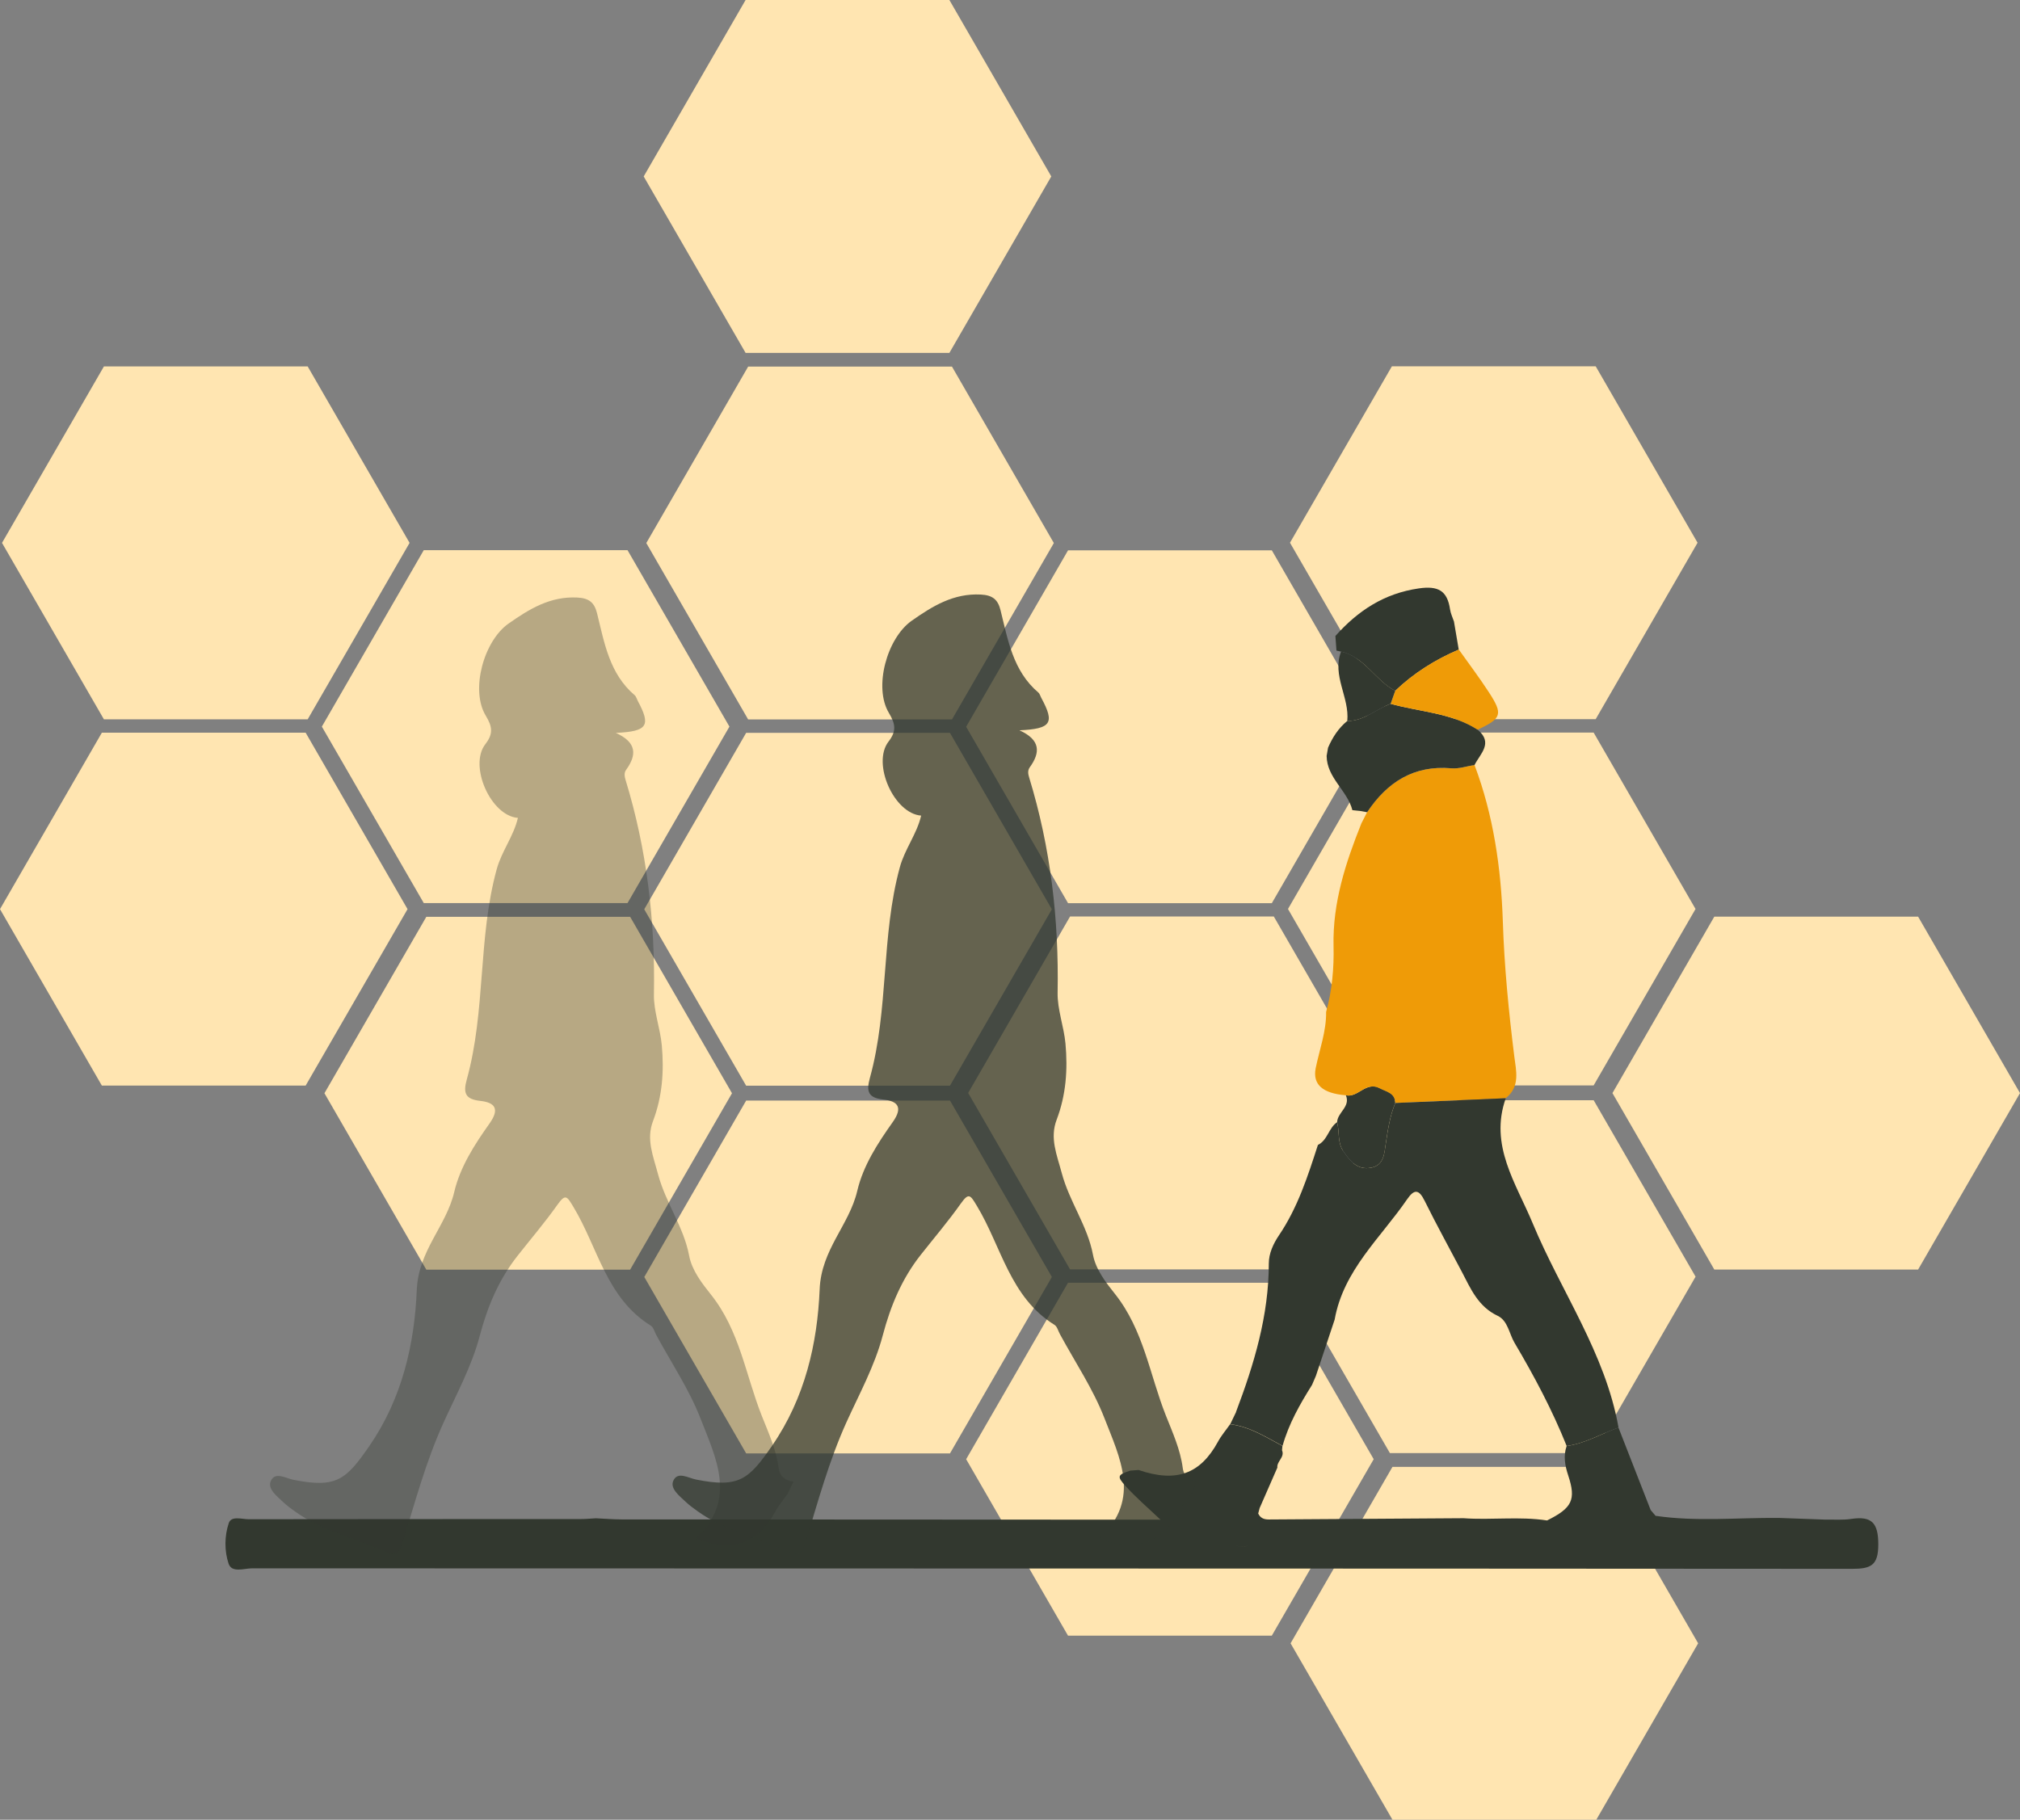 <svg xmlns="http://www.w3.org/2000/svg" id="Camada_2" viewBox="0 0 906.27 816.62"><rect x="0" y="0" width="906.27" height="816.62" fill="#808080" stroke="none"/><defs><style>      .cls-1 {        fill: #ffe5b1;      }      .cls-2 {        fill: #ef9b07;      }      .cls-3 {        opacity: .35;      }      .cls-3, .cls-4, .cls-5 {        fill: #32382f;      }      .cls-6 {        fill: #fbfbfc;      }      .cls-5 {        opacity: .75;      }    </style></defs><g id="Camada_1-2" data-name="Camada_1"><g><g><g><polygon class="cls-1" points="334.77 652.22 426.21 652.22 471.92 573.05 426.21 493.87 334.77 493.87 289.06 573.05 334.77 652.22"></polygon><polygon class="cls-1" points="191.27 569.77 282.71 569.77 328.41 490.6 282.71 411.42 191.27 411.42 145.56 490.59 191.27 569.77"></polygon><polygon class="cls-1" points="479.18 405.31 570.6 405.31 616.31 326.14 570.6 246.96 479.18 246.96 433.46 326.14 479.18 405.31"></polygon><polygon class="cls-1" points="335.66 322.86 427.1 322.86 472.81 243.69 427.1 164.51 335.66 164.51 289.96 243.69 335.66 322.86"></polygon><polygon class="cls-1" points="334.76 487.22 426.19 487.22 471.91 408.05 426.19 328.87 334.76 328.87 289.04 408.04 334.76 487.22"></polygon><polygon class="cls-1" points="190.12 405.25 281.54 405.25 327.26 326.07 281.54 246.89 190.12 246.89 144.4 326.07 190.12 405.25"></polygon><polygon class="cls-1" points="46.62 322.8 138.04 322.8 183.76 243.62 138.04 164.44 46.62 164.44 .9 243.62 46.62 322.8"></polygon><polygon class="cls-1" points="45.7 487.16 137.13 487.16 182.85 407.98 137.13 328.8 45.7 328.8 0 407.98 45.7 487.16"></polygon><polygon class="cls-1" points="334.51 158.36 425.94 158.36 471.66 79.18 425.94 0 334.51 0 288.79 79.18 334.51 158.36"></polygon></g><g><polygon class="cls-1" points="624.73 816.62 716.17 816.62 761.87 737.44 716.17 658.26 624.73 658.26 579.02 737.44 624.73 816.62"></polygon><polygon class="cls-1" points="769.12 569.71 860.56 569.71 906.27 490.53 860.56 411.35 769.12 411.35 723.42 490.53 769.12 569.71"></polygon><polygon class="cls-1" points="623.58 652.09 715 652.09 760.72 572.91 715 493.74 623.58 493.74 577.87 572.91 623.58 652.09"></polygon><polygon class="cls-1" points="480.08 569.64 571.5 569.64 617.22 490.46 571.5 411.29 480.08 411.29 434.37 490.46 480.08 569.64"></polygon><polygon class="cls-1" points="479.16 734 570.6 734 616.31 654.82 570.6 575.65 479.16 575.65 433.46 654.82 479.16 734"></polygon><polygon class="cls-1" points="624.47 322.73 715.9 322.73 761.61 243.55 715.91 164.38 624.47 164.38 578.75 243.55 624.47 322.73"></polygon><polygon class="cls-1" points="623.57 487.09 714.98 487.09 760.7 407.91 714.98 328.74 623.57 328.74 577.85 407.91 623.57 487.09"></polygon></g></g><g><g><path class="cls-4" d="M599.9,503.6c.14-4.43,6.12-6.94,3.92-12.11,5.48,1.23,8.97-6.39,15.17-3.14,3.12,1.64,6.84,2.05,7.02,6.59-2.5,5.97-3.37,12.22-4.33,18.58-.62,4.04-.74,9.47-6.65,10.51-6.18,1.09-9.34-3.06-12.34-7.41-2.75-3.96-1.64-8.73-2.79-13.04v.02Z"></path><g><path class="cls-2" d="M675.55,492.84c-16.51.7-33.02,1.42-49.55,2.12-.18-4.54-3.88-4.95-7.02-6.59-6.22-3.26-9.69,4.37-15.17,3.14-10.41-.83-14.93-4.85-13.55-12.05,1.7-8.42,4.82-16.57,4.7-25.34,2.69-9.69,3.57-19.67,3.33-29.61-.43-19.46,5.42-37.35,12.5-55.03.86-1.66,1.72-3.31,2.55-4.99,9.01-13.49,20.92-21.17,37.82-19.71,3.39.29,6.9-.96,10.37-1.5,8.54,22.61,11.93,46.45,12.71,70.16.66,20.37,2.63,40.39,5.13,60.51.8,6.43,2.81,13.7-3.84,18.87l.02.02Z"></path><g><path class="cls-4" d="M554.51,633.68c8.15-21.52,14.74-43.35,14.74-66.71,0-4.46,2.01-8.85,4.58-12.65,8.4-12.42,12.91-26.47,17.45-40.53,4.37-2.12,4.78-7.62,8.62-10.2,1.15,4.31.04,9.08,2.79,13.04,3,4.33,6.16,8.5,12.34,7.41,5.91-1.05,6.02-6.47,6.65-10.51.97-6.36,1.85-12.63,4.33-18.58,16.51-.7,33.02-1.42,49.55-2.12-7.47,21.15,4.6,38.13,12.05,56.06,12.71,30.63,32.61,58.25,38.54,91.74-7.76,2.77-14.93,7.12-23.26,8.27-6.45-16.12-14.58-31.4-23.39-46.3-2.44-4.11-2.98-9.96-7.58-12.13-8.73-4.13-12.09-12.11-16.1-19.81-5.56-10.59-11.36-21.05-16.65-31.78-2.63-5.34-4.72-5.26-7.88-.68-11.91,17.35-28.56,31.83-32.5,53.98-2.81,8.4-5.59,16.8-8.4,25.21-.58,1.36-1.17,2.73-1.75,4.09-5.42,8.64-10.45,17.45-13.22,27.37-7.51-4.02-14.74-8.67-23.47-9.75.88-1.81,1.73-3.63,2.61-5.44h-.04Z"></path><path class="cls-4" d="M661.56,343.28c-3.45.55-6.98,1.79-10.37,1.5-16.9-1.48-28.83,6.22-37.82,19.71-.97-.18-1.95-.35-2.92-.53-1.23-.14-2.46-.25-3.7-.39-2.28-8.87-11.44-14.46-11.56-24.35.21-1.23.43-2.46.64-3.7,2.01-4.6,4.64-8.75,8.6-11.97,7.52.02,12.91-5.32,19.46-7.72,13.08,3.65,27.14,4,39.03,11.6,7.17,5.95,1.23,10.74-1.36,15.83l.02.02Z"></path><path class="cls-4" d="M599.14,285.38c10.08-11.29,21.81-19.08,37.39-21.33,8.71-1.27,12.81,1.01,14.04,9.44.27,1.85,1.15,3.61,1.75,5.42.72,4.19,1.44,8.4,2.14,12.61-10.57,4.52-20.18,10.53-28.5,18.5-8.99-4.64-13.68-15.22-24.31-17.6-.68-.16-1.36-.31-2.05-.47-.16-2.18-.31-4.35-.47-6.53v-.04Z"></path></g><path class="cls-2" d="M625.98,309.98c8.32-7.97,17.92-13.98,28.5-18.5,4.52,6.37,9.26,12.63,13.51,19.18,6.43,9.88,5.77,11.75-5.05,16.78-11.89-7.6-25.97-7.95-39.03-11.6.68-1.95,1.38-3.92,2.07-5.87Z"></path><path class="cls-4" d="M625.98,309.98c-.68,1.95-1.38,3.92-2.07,5.87-6.55,2.4-11.95,7.74-19.46,7.72,1.07-10.59-6.92-20.35-2.79-31.19,10.62,2.4,15.32,12.96,24.31,17.6Z"></path><path class="cls-4" d="M798.07,681.17c-18.44-.16-36.9,1.77-55.3-.94.25,2.09-.14,3.7-.92,5.05.78-1.35,1.17-2.96.92-5.05-.74-.86-1.48-1.73-2.2-2.59-4.82-12.34-9.63-24.66-14.45-37-7.76,2.77-14.93,7.12-23.26,8.27-1.54,4.52-.74,8.81.74,13.28,3.59,10.86,1.7,14.56-9.51,20.12-12.46-1.91-25.01-.1-37.49-1.01-29.14.18-58.29.37-87.43.57-2.14,0-3.76-.68-4.68-2.69h0c.21-.8.43-1.62.64-2.42h0c2.65-6.06,5.3-12.13,7.95-18.17-.31-2.87,3.43-4.64,2.09-7.78.06-.64.12-1.29.18-1.93-7.51-4.02-14.74-8.67-23.47-9.75-1.81,2.59-3.92,5.03-5.42,7.8-7.93,14.58-18.75,18.5-35.64,12.73-1.27.1-2.53.19-3.78.29-5.56,1.87-6.04,2.5-2.22,6.73,4.89,5.44,10.51,10.21,15.83,15.28-80.57-.04-161.12-.06-241.69-.12-3.86,0-7.74-.33-11.6-.51-2.26.12-4.52.35-6.8.35-49.67.02-99.34,0-149.01.08-3.08,0-7.78-1.64-8.91,1.72-1.95,5.79-1.99,12.48-.1,18.17,1.42,4.33,6.94,2.14,10.59,2.14,265.24.1,452.51.04,717.75.23,8.4,0,11.83-1.42,11.81-10.98,0-9.67-2.96-12.79-12.13-11.42h0c-3.82.57-7.78.23-11.66.31M554.22,693.59c2.5.66,4.21.72,5.48.06-1.27.68-2.98.6-5.48-.06Z"></path></g><path class="cls-6" d="M592.82,648.87l-.45.82c.14-.27.29-.57.43-.84l.02.02h0Z"></path></g><path class="cls-5" d="M537.28,664.75c-.88,1.81-1.73,3.63-2.61,5.44-1.81,2.59-3.92,5.03-5.42,7.8-7.93,14.58-18.75,18.5-35.64,12.73.08-.31.06-.74.25-.94,18.07-17.21,8.44-35.85,1.64-53.39-5.11-13.18-13.22-25.21-19.98-37.72-.78-1.42-1.23-3.41-2.44-4.15-19.96-12.34-23.82-35.21-34.8-53.37-2.94-4.87-3.59-6.18-7.31-.92-5.59,7.9-11.91,15.3-17.9,22.91-8.46,10.72-13.55,22.94-17.02,36.12-3.63,13.76-10.53,26.24-16.37,39.16-7.72,17.12-12.75,35.48-18.19,53.53-1.36,4.56-2.89,6.69-7.02,4.78-13.76-6.37-28.97-9.55-41.52-18.58-1.83-1.31-3.68-2.65-5.3-4.19-2.81-2.65-7.13-5.93-5.58-9.45,1.93-4.39,6.63-1.27,10.25-.55,19.2,3.82,23.57.04,34.04-15.13,14.82-21.5,20.37-45.95,21.38-70.28.74-17.9,13.24-28.7,16.86-44.1,2.67-11.4,9.2-21.42,15.93-30.92,4.66-6.57,2.32-9.4-4.19-10.1-6.74-.74-7.78-3.51-6.08-9.65,8.58-30.9,4.97-63.57,13.45-94.59,2.24-8.23,7.64-14.91,9.57-23.18-12.2-.9-22.2-23.43-14.64-33.22,3.59-4.64,3.18-7.84.18-12.83-6.98-11.54-.88-33.61,10.23-41.41,9.38-6.59,18.79-12.38,31.02-11.74,5.17.27,7.62,2.18,8.81,6.98,3.33,13.35,5.56,27.27,16.96,36.98.68.58.94,1.7,1.4,2.53,6,11.13,4.5,13.78-9.88,14.43,9.55,4.29,9.44,10,4.64,16.61-.99,1.38-.78,2.96-.25,4.62,9.63,31.46,13.35,63.65,12.75,96.51-.14,7.6,2.83,15.19,3.53,22.87,1.05,11.58.27,23.02-3.96,34.13-3.16,8.28.08,15.67,2.3,24,3.43,12.85,11.54,23.57,14,36.63,1.25,6.63,5.89,12.57,9.81,17.49,12.94,16.24,15.61,36.3,22.87,54.6,3.06,7.72,6.51,15.28,7.6,23.63.51,3.82,3.1,5.46,6.67,5.93l-.04-.02Z"></path><path class="cls-3" d="M355.99,664.9c-.88,1.81-1.73,3.63-2.61,5.42-1.81,2.59-3.9,5.03-5.4,7.78-7.91,14.54-18.69,18.44-35.54,12.69.08-.31.06-.74.25-.92,18.03-17.15,8.4-35.75,1.62-53.24-5.09-13.14-13.18-25.13-19.92-37.62-.76-1.42-1.23-3.39-2.42-4.13-19.9-12.3-23.76-35.11-34.68-53.22-2.92-4.85-3.57-6.16-7.27-.92-5.58,7.88-11.87,15.24-17.86,22.85-8.42,10.7-13.51,22.89-16.96,36.01-3.63,13.72-10.49,26.16-16.32,39.05-7.7,17.06-12.71,35.38-18.15,53.37-1.36,4.54-2.89,6.67-7,4.76-13.72-6.36-28.87-9.53-41.41-18.52-1.83-1.31-3.66-2.65-5.28-4.19-2.79-2.65-7.12-5.91-5.56-9.44,1.93-4.37,6.61-1.27,10.23-.55,19.14,3.8,23.51.04,33.94-15.09,14.78-21.42,20.31-45.81,21.33-70.06.74-17.84,13.2-28.62,16.8-43.98,2.67-11.36,9.16-21.37,15.89-30.84,4.64-6.55,2.32-9.36-4.19-10.08-6.73-.74-7.76-3.51-6.06-9.61,8.56-30.82,4.95-63.38,13.41-94.29,2.24-8.21,7.62-14.87,9.53-23.1-12.16-.9-22.15-23.37-14.6-33.1,3.59-4.62,3.18-7.82.16-12.79-6.96-11.5-.88-33.49,10.21-41.29,9.36-6.57,18.73-12.34,30.92-11.7,5.15.27,7.58,2.18,8.79,6.96,3.31,13.31,5.54,27.19,16.9,36.86.68.58.94,1.68,1.38,2.53,5.98,11.09,4.5,13.74-9.84,14.39,9.51,4.27,9.42,9.96,4.64,16.55-.99,1.36-.76,2.94-.25,4.6,9.61,31.37,13.31,63.45,12.71,96.22-.14,7.56,2.83,15.15,3.53,22.81,1.05,11.54.27,22.94-3.94,34.02-3.14,8.25.08,15.63,2.28,23.94,3.43,12.81,11.5,23.49,13.94,36.51,1.25,6.61,5.89,12.53,9.79,17.43,12.91,16.2,15.56,36.18,22.81,54.43,3.06,7.7,6.49,15.22,7.58,23.55.51,3.82,3.08,5.46,6.65,5.91l-.04.04Z"></path></g></g></g></svg>
